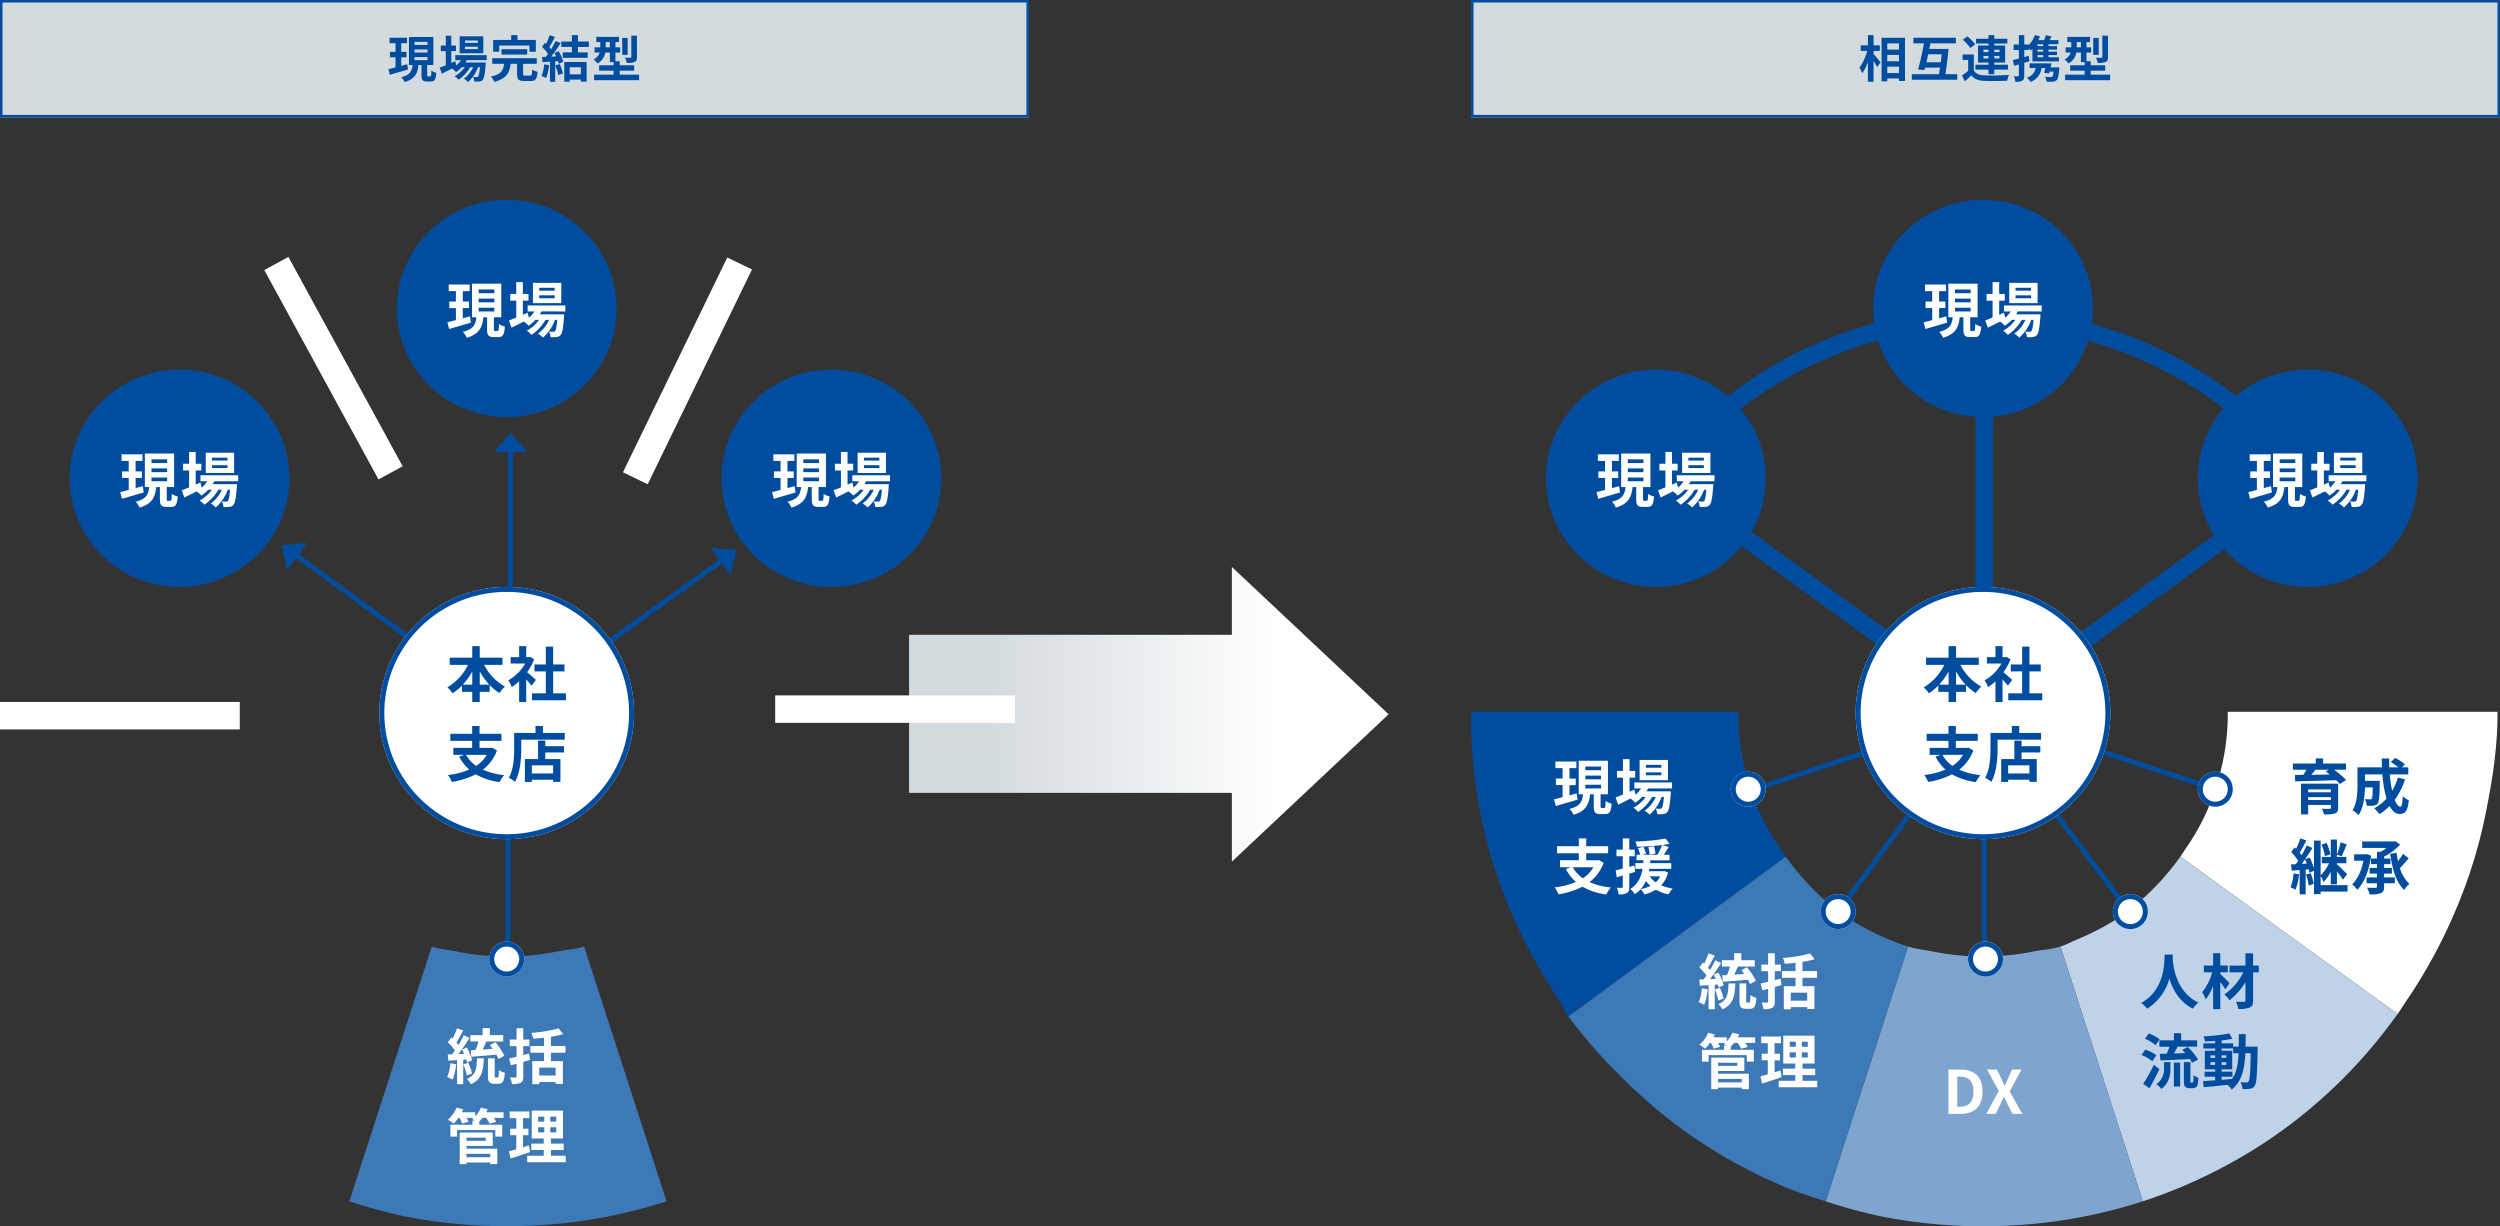 <svg xmlns="http://www.w3.org/2000/svg" xmlns:xlink="http://www.w3.org/1999/xlink" width="1001" height="491" viewBox="0 0 1001 491"><rect x="0" y="0" width="1001" height="491" fill="#333333" stroke="none"/><defs><linearGradient id="a" x1="0.771" y1="0.5" x2="0.168" y2="0.5" gradientUnits="objectBoundingBox"><stop offset="0" stop-color="#fff"/><stop offset="1" stop-color="#d4dbde"/></linearGradient></defs><g transform="translate(-460 -5141.02)"><path d="M129.238,90.454H0V27.173H129.238V0L192,59l-62.762,59Z" transform="translate(824 5368.02)" fill="url(#a)"/><rect width="412" height="47" transform="translate(460 5141.02)" fill="#d4dbde"/><path d="M1,1V46H411V1H1M0,0H412V47H0Z" transform="translate(460 5141.02)" fill="#004da0"/><rect width="412" height="47" transform="translate(1049 5141.02)" fill="#d4dbde"/><path d="M1,1V46H411V1H1M0,0H412V47H0Z" transform="translate(1049 5141.02)" fill="#004da0"/><path d="M-42.96-5.28c-.78.22-1.6.44-2.38.66V-8.04h2.08v-2.18h-2.08V-13.7h2.3v-2.2h-7v2.2h2.4v3.48h-2.22v2.18h2.22v4.02c-1.08.28-2.06.54-2.86.72l.6,2.24c2.06-.6,4.74-1.38,7.26-2.12Zm2.92-2.88h5.22v1.24h-5.22Zm0-3.04h5.22v1.24h-5.22Zm0-3.04h5.22V-13h-5.22ZM-34.58-.4c-.34,0-.38-.08-.38-.66V-4.98h2.46v-11.2h-9.76v11.2h1.46C-41.06-2.64-41.7-1-45.32-.1A7.044,7.044,0,0,1-44,1.86c4.26-1.26,5.18-3.58,5.54-6.84h1.22v3.92c0,2.02.4,2.7,2.24,2.7h1.5c1.48,0,2-.74,2.2-3.48a6.115,6.115,0,0,1-1.98-.88c-.04,2-.12,2.32-.48,2.32Zm19.9-13.44h-5.16v-.96h5.16Zm0,2.52h-5.16v-.96h5.16Zm2.2-5.12h-9.46v6.76h9.46Zm1.36,9.52v-2H-23.7v2h2.26A9.742,9.742,0,0,1-23.28-4.8l-.42-1.7-1.6.7v-4.72h1.88v-2.24H-25.3V-16.7h-2.2v3.94h-2v2.24h2v5.64c-.94.38-1.78.72-2.46.98l.88,2.4c1.22-.6,2.66-1.32,4.1-2.04a8.238,8.238,0,0,1,1.56,1.4A12.446,12.446,0,0,0-21.1-4.1h1.2A12.065,12.065,0,0,1-23.98-.48,7.026,7.026,0,0,1-22.42.92,15.261,15.261,0,0,0-17.74-4.1h1.18A11,11,0,0,1-20.28.5,6.552,6.552,0,0,1-18.6,1.82a14.252,14.252,0,0,0,4-5.92h.78c-.22,2.42-.46,3.44-.74,3.74a.685.685,0,0,1-.6.22c-.26,0-.78,0-1.42-.06a4.743,4.743,0,0,1,.54,1.86,12.571,12.571,0,0,0,2.02-.04A1.865,1.865,0,0,0-12.7.94c.54-.58.86-2.18,1.14-6.08.02-.28.04-.82.04-.82h-8.12c.2-.32.4-.64.56-.96Zm5-5.86H6v2.5H8.54V-15H1.2v-1.92H-1.32V-15H-8.54v4.72h2.42ZM5.1-9.14V-11.3H-5.2v2.16ZM4.28-.72c-.72,0-.84-.08-.84-.72V-5.46H8.92V-7.7H-8.9v2.24h4.74c-.3,2.48-1.02,4.2-5.3,5.12A7.426,7.426,0,0,1-8.08,1.78C-3.06.46-1.96-2.02-1.56-5.46h2.6V-1.4c0,2.16.56,2.84,2.88,2.84H6.48c1.9,0,2.5-.76,2.76-3.66a7.571,7.571,0,0,1-2.14-.9c-.08,2.06-.18,2.4-.84,2.4Zm7.6-4.52A14.541,14.541,0,0,1,10.82-.6a11.756,11.756,0,0,1,1.82.86,18.491,18.491,0,0,0,1.2-5.16Zm4.46.44A20.355,20.355,0,0,1,17.52-.94L19.4-1.6a22.808,22.808,0,0,0-1.3-3.76ZM16-9.78c.24.42.48.9.7,1.36l-2.02.1a64.386,64.386,0,0,0,3.82-5.42l-2.02-.84a31.272,31.272,0,0,1-1.84,3.28c-.2-.26-.44-.56-.7-.84.72-1.12,1.54-2.66,2.26-4.04l-2.1-.74a26.438,26.438,0,0,1-1.46,3.48l-.48-.42-1.12,1.64a18.842,18.842,0,0,1,2.4,2.74c-.3.44-.62.86-.92,1.24l-1.48.06.2,2.08c.88-.06,1.88-.14,2.96-.2V1.76h2.1V-6.46l1.14-.08a10.883,10.883,0,0,1,.28,1.08l1.8-.84a16.311,16.311,0,0,0-1.84-4.22ZM26.58-4.06v2.82H22.12V-4.06ZM19.94,1.72h2.18V.88h4.46V1.7h2.3V-6.18H19.94ZM29.78-12.2v-2.16H25.4v-2.58H22.98v2.58H18.76v2.16h4.22v2.18H19.32v2.16h10v-2.16H25.4V-12.2Zm19.26-4.52H46.78v8.5c0,.26-.1.32-.38.34-.3.02-1.26.02-2.16-.02a8.939,8.939,0,0,1,.7,2.1,8.238,8.238,0,0,0,3.14-.38c.76-.34.96-.9.96-2Zm-3.72.92H43.14v6.76h2.18Zm-8.8,3.74v-2.1H38.2v2.1ZM42.14-1.1V-2.7h5.78V-4.86H42.14v-1.6H40.42v-3.5H42.3v-2.1H40.42v-2.1h1.42v-2.08H32.76v2.08h1.58v2.1H32.08v2.1H34.1a4.419,4.419,0,0,1-2.44,2.72,10.229,10.229,0,0,1,1.56,1.66,6.1,6.1,0,0,0,3.14-4.38H38.2v3.84h1.48v1.26H33.9V-2.7h5.8v1.6H31.88V1.1H49.9V-1.1Z" transform="translate(666 5172.02)" fill="#004da0"/><path d="M-44.82-10.6h2.5v-2.24h-2.5v-4.1H-47.1v4.1h-2.86v2.24h2.58a19.461,19.461,0,0,1-3.1,6.68,11.721,11.721,0,0,1,1.12,2.24,17.154,17.154,0,0,0,2.26-4.5v7.9h2.28V-6.6c.56.9,1.14,1.84,1.44,2.48l1.36-1.94c-.4-.5-2.1-2.56-2.8-3.32Zm5.48,8.86V-4.3h4.7v2.56ZM-34.64-9v2.54h-4.7V-9Zm0-4.62v2.48h-4.7v-2.48Zm-6.98-2.24V1.56h2.28V.42h4.7V1.44h2.4v-17.3Zm17.96,9.8c.24-1.02.48-2.12.7-3.22h5.42c-.12,1.06-.24,2.14-.38,3.22Zm7.62,4.76c.44-2.76.92-6.8,1.26-10.1h-7.74c.16-.76.32-1.52.46-2.26h10.18v-2.22h-17v2.22h4.22a103.486,103.486,0,0,1-2.36,10.5l2.62.18.24-.94h5.94c-.14.94-.28,1.82-.42,2.62H-29.5V.92h18.16V-1.3ZM-.84-7.6v-1H1.18v1Zm0-3.5H1.18v.96H-.84Zm6.42,0v.96H3.5v-.96Zm0,3.5H3.5v-1H5.58ZM1.18-1.28H3.5V-3.14H8.98V-5.08H3.5v-.88H7.86v-6.8H3.5v-.82H8.74V-15.5H3.5v-1.42H1.18v1.42H-3.8v1.92H1.18v.82H-3v6.8H1.18v.88H-4.04v1.94H1.18ZM-4.14-13.26a17.38,17.38,0,0,0-3.14-3.18L-9.1-15.08a15.585,15.585,0,0,1,3,3.32Zm-.54,4.08h-4.5V-7h2.24v4.36A23.968,23.968,0,0,1-9.42-.8L-8.3,1.56C-7.28.7-6.46-.06-5.66-.84-4.46.7-2.86,1.28-.48,1.38c2.44.1,6.68.06,9.16-.06A10.844,10.844,0,0,1,9.42-1c-2.76.22-7.48.28-9.88.18C-2.5-.9-3.9-1.46-4.68-2.8ZM23.1-12.52H20.82v-.78H23.1Zm0,2.2H20.82v-.82H23.1Zm0,2.24H20.82v-.88H23.1Zm-5.8-.56-1.78.5v-2.84h1.82v-.62c.28.32.56.64.72.86.24-.2.48-.44.72-.68v5h10.6V-8.08H25.22v-.88h3.4v-1.36h-3.4v-.82h3.4v-1.38h-3.4v-.78H29.2v-1.64H25.66c.26-.46.54-.96.82-1.46l-2.3-.52a17.97,17.97,0,0,1-.76,1.98H21.18a14.246,14.246,0,0,0,.62-1.52l-2.04-.5A10.046,10.046,0,0,1,17.34-13v-.16H15.52v-3.76H13.36v3.76h-2.1v2.18h2.1v3.44c-.9.24-1.74.44-2.42.6l.52,2.28c.6-.16,1.24-.34,1.9-.54V-.78c0,.26-.1.34-.34.34a15.766,15.766,0,0,1-1.64-.02,9.709,9.709,0,0,1,.58,2.2,5.187,5.187,0,0,0,2.78-.44c.6-.38.78-.98.78-2.08V-5.86c.7-.2,1.4-.42,2.08-.64Zm8.76,4.62c.12-.54.24-1.08.34-1.6H24.88v-.02H17.66v1.9h2.38A4.667,4.667,0,0,1,16.54.08a9.158,9.158,0,0,1,1.5,1.72A6.725,6.725,0,0,0,22.4-3.74h1.56c-.16.68-.34,1.34-.5,1.88l2.02.3c.06-.24.14-.5.2-.78h1.6c-.14,1.2-.32,1.8-.56,2.02a1.011,1.011,0,0,1-.7.18c-.4,0-1.3-.02-2.22-.12a4.4,4.4,0,0,1,.66,1.96,19.8,19.8,0,0,0,2.5-.02,2.23,2.23,0,0,0,1.54-.62c.52-.52.8-1.72,1-4.24a7.037,7.037,0,0,0,.08-.84Zm22.98-12.7H46.78v8.5c0,.26-.1.32-.38.34-.3.02-1.26.02-2.16-.02a8.939,8.939,0,0,1,.7,2.1,8.238,8.238,0,0,0,3.14-.38c.76-.34.96-.9.96-2Zm-3.72.92H43.14v6.76h2.18Zm-8.8,3.74v-2.1H38.2v2.1ZM42.14-1.1V-2.7h5.78V-4.86H42.14v-1.6H40.42v-3.5H42.3v-2.1H40.42v-2.1h1.42v-2.08H32.76v2.08h1.58v2.1H32.08v2.1H34.1a4.419,4.419,0,0,1-2.44,2.72,10.229,10.229,0,0,1,1.56,1.66,6.1,6.1,0,0,0,3.14-4.38H38.2v3.84h1.48v1.26H33.9V-2.7h5.8v1.6H31.88V1.1H49.9V-1.1Z" transform="translate(1255 5172.02)" fill="#004da0"/><g transform="translate(-55.116 -32.98)"><path d="M1,100.5H-1V0H1Z" transform="translate(719.5 5352.5)" fill="#004da0"/><path d="M86.462,64.475-.59.807.59-.807,87.643,62.86Z" transform="translate(632.5 5395.5)" fill="#004da0"/><path d="M.583,62.48-.583,60.855,85.364-.812,86.53.812Z" transform="translate(719.553 5397.5)" fill="#004da0"/><path d="M6.735,0,13.47,7.736H0Z" transform="matrix(0.588, -0.809, 0.809, 0.588, 623.912, 5397.703)" fill="#004da0"/><path d="M6.735,0,13.47,7.736H0Z" transform="translate(712.818 5347.264)" fill="#004da0"/><path d="M6.735,0,13.47,7.736H0Z" transform="matrix(0.588, 0.809, -0.809, 0.588, 805.945, 5388.806)" fill="#004da0"/><path d="M1,196H-1V0H1Z" transform="translate(718.5 5465.5)" fill="#004da0"/><ellipse cx="51" cy="50.5" rx="51" ry="50.5" transform="translate(667 5409)" fill="#fff"/><path d="M51,2A49.094,49.094,0,0,0,16.345,16.212a48.316,48.316,0,0,0-10.5,15.416,48.209,48.209,0,0,0,0,37.742,48.316,48.316,0,0,0,10.5,15.416,49.285,49.285,0,0,0,69.31,0,48.316,48.316,0,0,0,10.5-15.416,48.209,48.209,0,0,0,0-37.742,48.316,48.316,0,0,0-10.5-15.416A49.094,49.094,0,0,0,51,2m0-2c28.167,0,51,22.61,51,50.5S79.167,101,51,101,0,78.39,0,50.5,22.833,0,51,0Z" transform="translate(667 5409)" fill="#004da0"/><path d="M-10.788-4.872v-5.28a26.748,26.748,0,0,0,3.816,5.28Zm-6.768,0A27.967,27.967,0,0,0-13.788-10.1v5.232Zm15.864-7.92v-2.88h-9.1V-20.3h-3v4.632h-9.024v2.88h7.32a21.32,21.32,0,0,1-8.256,9A14.11,14.11,0,0,1-21.66-1.416a21.408,21.408,0,0,0,3.744-3.072v2.52h4.128V2.088h3V-1.968H-6.8V-4.7A19.635,19.635,0,0,0-2.892-1.488,12.134,12.134,0,0,1-.684-4.08,20.966,20.966,0,0,1-9.06-12.792ZM11.676-6.768c-.5-.48-2.352-2.136-3.5-3.072A23.3,23.3,0,0,0,11-14.976L9.4-16.008l-.5.12H7.812V-20.3H4.98v4.416H1.572v2.568H7.38A18.052,18.052,0,0,1,.66-6.6,11.439,11.439,0,0,1,2-3.888a19.86,19.86,0,0,0,2.976-2.3v8.28H7.812V-6.96c.816.888,1.632,1.848,2.136,2.52Zm6.912,5.376v-8.784h4.536v-2.76H18.588v-7.176H15.66v7.176H11.1v2.76h4.56v8.784H10.116V1.392H23.7V-1.392ZM-8,23.24a12.824,12.824,0,0,1-4.224,4.416A12.863,12.863,0,0,1-16.26,23.24Zm2.112-2.9-.5.1h-4.488V17.648H-2.1V14.816h-8.784V11.7h-2.952v3.12h-8.736v2.832h8.736v2.784h-7.536V23.24h4.44l-2.112.72a18.548,18.548,0,0,0,4.032,5.184,31.631,31.631,0,0,1-8.52,2.184,10.873,10.873,0,0,1,1.56,2.76A32.011,32.011,0,0,0-12.4,31.04a25.584,25.584,0,0,0,9.552,3.1A14.661,14.661,0,0,1-1.02,31.352a27.819,27.819,0,0,1-8.52-2.16A16.968,16.968,0,0,0-3.9,21.464ZM18.588,30.7h-8.52V27.44h8.52ZM15.444,17.528h-2.9V24.92H7.284v9.168h2.784V33.2h8.52v.864h2.928V24.92H15.444V22.3h7.488v-2.52H15.444Zm-.936-3.072V11.7H11.532v2.76H2.988V20.5c0,3.456-.168,8.5-2.136,11.928A13.256,13.256,0,0,1,3.324,34.04c2.16-3.744,2.52-9.672,2.52-13.536V17.168h17.4V14.456Z" transform="translate(718 5453)" fill="#004da0"/><ellipse cx="44" cy="43.5" rx="44" ry="43.5" transform="translate(543 5322)" fill="#004da0"/><path d="M-14.724-6.336c-.936.264-1.92.528-2.856.792v-4.1h2.5v-2.616h-2.5V-16.44h2.76v-2.64h-8.4v2.64h2.88v4.176H-23v2.616h2.664v4.824c-1.3.336-2.472.648-3.432.864l.72,2.688c2.472-.72,5.688-1.656,8.712-2.544Zm3.5-3.456h6.264V-8.3H-11.22Zm0-3.648h6.264v1.488H-11.22Zm0-3.648h6.264V-15.6H-11.22ZM-4.668-.48c-.408,0-.456-.1-.456-.792v-4.7h2.952v-13.44H-13.884v13.44h1.752c-.312,2.808-1.08,4.776-5.424,5.856a8.453,8.453,0,0,1,1.584,2.352C-10.86.72-9.756-2.064-9.324-5.976H-7.86v4.7c0,2.424.48,3.24,2.688,3.24h1.8c1.776,0,2.4-.888,2.64-4.176A7.338,7.338,0,0,1-3.108-3.264C-3.156-.864-3.252-.48-3.684-.48Zm23.88-16.128H13.02V-17.76h6.192Zm0,3.024H13.02v-1.152h6.192Zm2.64-6.144H10.5v8.112H21.852ZM23.484-8.3v-2.4H8.388v2.4H11.1A11.691,11.691,0,0,1,8.892-5.76l-.5-2.04-1.92.84v-5.664H8.724v-2.688H6.468V-20.04H3.828v4.728h-2.4v2.688h2.4v6.768C2.7-5.4,1.692-4.992.876-4.68L1.932-1.8C3.4-2.52,5.124-3.384,6.852-4.248a9.885,9.885,0,0,1,1.872,1.68A14.936,14.936,0,0,0,11.508-4.92h1.44a14.478,14.478,0,0,1-4.9,4.344A8.432,8.432,0,0,1,9.924,1.1,18.313,18.313,0,0,0,15.54-4.92h1.416A13.2,13.2,0,0,1,12.492.6a7.863,7.863,0,0,1,2.016,1.584,17.1,17.1,0,0,0,4.8-7.1h.936c-.264,2.9-.552,4.128-.888,4.488a.822.822,0,0,1-.72.264c-.312,0-.936,0-1.7-.072a5.692,5.692,0,0,1,.648,2.232A15.085,15.085,0,0,0,20,1.944a2.238,2.238,0,0,0,1.584-.816c.648-.7,1.032-2.616,1.368-7.3C22.98-6.5,23-7.152,23-7.152H13.26c.24-.384.48-.768.672-1.152Z" transform="translate(587 5375)" fill="#fff"/><ellipse cx="44" cy="43.5" rx="44" ry="43.5" transform="translate(804 5322)" fill="#004da0"/><path d="M-14.724-6.336c-.936.264-1.92.528-2.856.792v-4.1h2.5v-2.616h-2.5V-16.44h2.76v-2.64h-8.4v2.64h2.88v4.176H-23v2.616h2.664v4.824c-1.3.336-2.472.648-3.432.864l.72,2.688c2.472-.72,5.688-1.656,8.712-2.544Zm3.5-3.456h6.264V-8.3H-11.22Zm0-3.648h6.264v1.488H-11.22Zm0-3.648h6.264V-15.6H-11.22ZM-4.668-.48c-.408,0-.456-.1-.456-.792v-4.7h2.952v-13.44H-13.884v13.44h1.752c-.312,2.808-1.08,4.776-5.424,5.856a8.453,8.453,0,0,1,1.584,2.352C-10.86.72-9.756-2.064-9.324-5.976H-7.86v4.7c0,2.424.48,3.24,2.688,3.24h1.8c1.776,0,2.4-.888,2.64-4.176A7.338,7.338,0,0,1-3.108-3.264C-3.156-.864-3.252-.48-3.684-.48Zm23.88-16.128H13.02V-17.76h6.192Zm0,3.024H13.02v-1.152h6.192Zm2.64-6.144H10.5v8.112H21.852ZM23.484-8.3v-2.4H8.388v2.4H11.1A11.691,11.691,0,0,1,8.892-5.76l-.5-2.04-1.92.84v-5.664H8.724v-2.688H6.468V-20.04H3.828v4.728h-2.4v2.688h2.4v6.768C2.7-5.4,1.692-4.992.876-4.68L1.932-1.8C3.4-2.52,5.124-3.384,6.852-4.248a9.885,9.885,0,0,1,1.872,1.68A14.936,14.936,0,0,0,11.508-4.92h1.44a14.478,14.478,0,0,1-4.9,4.344A8.432,8.432,0,0,1,9.924,1.1,18.313,18.313,0,0,0,15.54-4.92h1.416A13.2,13.2,0,0,1,12.492.6a7.863,7.863,0,0,1,2.016,1.584,17.1,17.1,0,0,0,4.8-7.1h.936c-.264,2.9-.552,4.128-.888,4.488a.822.822,0,0,1-.72.264c-.312,0-.936,0-1.7-.072a5.692,5.692,0,0,1,.648,2.232A15.085,15.085,0,0,0,20,1.944a2.238,2.238,0,0,0,1.584-.816c.648-.7,1.032-2.616,1.368-7.3C22.98-6.5,23-7.152,23-7.152H13.26c.24-.384.48-.768.672-1.152Z" transform="translate(848 5375)" fill="#fff"/><ellipse cx="44" cy="43.5" rx="44" ry="43.5" transform="translate(674 5254)" fill="#004da0"/><path d="M-14.724-6.336c-.936.264-1.92.528-2.856.792v-4.1h2.5v-2.616h-2.5V-16.44h2.76v-2.64h-8.4v2.64h2.88v4.176H-23v2.616h2.664v4.824c-1.3.336-2.472.648-3.432.864l.72,2.688c2.472-.72,5.688-1.656,8.712-2.544Zm3.5-3.456h6.264V-8.3H-11.22Zm0-3.648h6.264v1.488H-11.22Zm0-3.648h6.264V-15.6H-11.22ZM-4.668-.48c-.408,0-.456-.1-.456-.792v-4.7h2.952v-13.44H-13.884v13.44h1.752c-.312,2.808-1.08,4.776-5.424,5.856a8.453,8.453,0,0,1,1.584,2.352C-10.86.72-9.756-2.064-9.324-5.976H-7.86v4.7c0,2.424.48,3.24,2.688,3.24h1.8c1.776,0,2.4-.888,2.64-4.176A7.338,7.338,0,0,1-3.108-3.264C-3.156-.864-3.252-.48-3.684-.48Zm23.88-16.128H13.02V-17.76h6.192Zm0,3.024H13.02v-1.152h6.192Zm2.64-6.144H10.5v8.112H21.852ZM23.484-8.3v-2.4H8.388v2.4H11.1A11.691,11.691,0,0,1,8.892-5.76l-.5-2.04-1.92.84v-5.664H8.724v-2.688H6.468V-20.04H3.828v4.728h-2.4v2.688h2.4v6.768C2.7-5.4,1.692-4.992.876-4.68L1.932-1.8C3.4-2.52,5.124-3.384,6.852-4.248a9.885,9.885,0,0,1,1.872,1.68A14.936,14.936,0,0,0,11.508-4.92h1.44a14.478,14.478,0,0,1-4.9,4.344A8.432,8.432,0,0,1,9.924,1.1,18.313,18.313,0,0,0,15.54-4.92h1.416A13.2,13.2,0,0,1,12.492.6a7.863,7.863,0,0,1,2.016,1.584,17.1,17.1,0,0,0,4.8-7.1h.936c-.264,2.9-.552,4.128-.888,4.488a.822.822,0,0,1-.72.264c-.312,0-.936,0-1.7-.072a5.692,5.692,0,0,1,.648,2.232A15.085,15.085,0,0,0,20,1.944a2.238,2.238,0,0,0,1.584-.816c.648-.7,1.032-2.616,1.368-7.3C22.98-6.5,23-7.152,23-7.152H13.26c.24-.384.48-.768.672-1.152Z" transform="translate(718 5307)" fill="#fff"/><path d="M4556.832,3033a101,101,0,0,1-40,0c-3.388-.692-6.7-.948-10-2l-33,102a212.925,212.925,0,0,0,22,6,212.125,212.125,0,0,0,82,0,210.99,210.99,0,0,0,23-6l-33-102C4564.213,3032.2,4560.557,3032.239,4556.832,3033Z" transform="translate(-3818.832 2522)" fill="#3d78b7"/><path d="M-14.172-8.88C-11.46-9.1-7.716-9.408-4.14-9.7a16.344,16.344,0,0,1,.864,1.7L-.924-9.264a27.755,27.755,0,0,0-3.6-5.472L-6.708-13.56q.54.72,1.08,1.512c-1.344.1-2.688.192-3.984.288.48-1.008,1.008-2.16,1.488-3.24H-1.4v-2.544H-6.756v-2.784h-2.9v2.784h-4.9V-15h3.24a32.178,32.178,0,0,1-1.2,3.432c-.672.048-1.32.072-1.9.1Zm-8.4,2.592A17.45,17.45,0,0,1-23.844-.72,14.107,14.107,0,0,1-21.66.312,22.189,22.189,0,0,0-20.22-5.88ZM-16.188-7.8a11.506,11.506,0,0,1,.312,1.224l2.016-.912a20.346,20.346,0,0,0-2.112-5.088l-1.9.792c.288.528.576,1.128.84,1.728l-2.3.1c1.512-1.944,3.168-4.368,4.488-6.456l-2.328-1.08a43.524,43.524,0,0,1-2.136,3.888c-.24-.312-.528-.624-.816-.96.864-1.32,1.824-3.192,2.688-4.824l-2.472-.912a30.424,30.424,0,0,1-1.752,4.176c-.192-.168-.384-.336-.552-.48l-1.368,1.944A23.551,23.551,0,0,1-20.748-11.4c-.384.552-.768,1.08-1.128,1.536l-1.728.072.24,2.472,3.48-.216V2.112h2.472V-7.7Zm2.328,5.64a26.461,26.461,0,0,0-1.488-4.32l-2.016.624a28.4,28.4,0,0,1,1.392,4.464Zm1.968-6.072c-.144,4.176-.456,6.744-4.08,8.256a7.59,7.59,0,0,1,1.608,2.112C-10.02.24-9.372-3.144-9.18-8.232ZM-4.428-.576c-.336,0-.384-.072-.384-.768V-8.256H-7.5V-1.32c0,2.424.48,3.24,2.568,3.24h1.584c1.728,0,2.376-.912,2.592-4.392a7.158,7.158,0,0,1-2.376-1.08c-.048,2.592-.12,2.976-.5,2.976Zm13.392-9.6c-.744.216-1.536.432-2.328.6v-3.552H9.06v-2.64H6.636V-20.3H3.948v4.536H1.236v2.64H3.948V-8.88c-1.128.264-2.136.5-3,.7l.72,2.712,2.28-.6v5.04c0,.36-.144.456-.456.48-.312,0-1.248,0-2.16-.048a11.231,11.231,0,0,1,.792,2.664A7.084,7.084,0,0,0,5.6,1.536C6.372,1.08,6.636.384,6.636-1.032V-6.816c.888-.264,1.8-.5,2.664-.768ZM19.6-1.344H13.02V-4.536H19.6Zm3.936-9.144v-2.688H17.7v-3.7a41.481,41.481,0,0,0,4.9-1.056l-1.824-2.3a59.173,59.173,0,0,1-10.9,1.8,10.694,10.694,0,0,1,.744,2.352c1.368-.1,2.856-.24,4.32-.432v3.336H9.492v2.688H14.94v3.36h-4.7v9.24H13.02V1.248H19.6v.768h2.9V-7.128H17.7v-3.36Zm-30.12,40.5v1.344h-9.5V30.008Zm-1.824-6.48v1.248h-7.68V23.528Zm-7.68,3.288H-5.58V21.464H-18.828V34.112h2.736v-.648h9.5v.648h2.832V27.92H-16.092ZM-1.236,13.352H-8.2q.324-.612.576-1.224l-2.712-.648a11.065,11.065,0,0,1-2.28,3.48V13.352H-17.94c.192-.384.384-.768.552-1.152l-2.664-.72a12.884,12.884,0,0,1-3.528,4.872,15.015,15.015,0,0,1,2.328,1.536,17.727,17.727,0,0,0,1.92-2.3h.408a13.632,13.632,0,0,1,1.08,2.3l2.568-.72a12.1,12.1,0,0,0-.792-1.584h2.808c-.192.168-.408.336-.6.48.312.144.768.36,1.2.6h-1.056v1.68h-8.832V23.1h2.688V20.48H-4.572V23.1h2.784V18.344H-10.98v-1.3a13.2,13.2,0,0,0,1.32-1.464h1.392a14.149,14.149,0,0,1,1.44,2.352l2.64-.744A12.074,12.074,0,0,0-5.2,15.584h3.96ZM8.892,26.6c-.768.264-1.56.5-2.352.744v-4.8H8.7V19.928H6.54V15.7H9.108V13.04H1.188V15.7h2.64v4.224H1.4v2.616H3.828v5.64c-1.1.312-2.088.576-2.928.792l.648,2.9c2.3-.744,5.184-1.656,7.824-2.592Zm3.7-7.248H15.06v2.064H12.588Zm0-4.248H15.06V17.1H12.588ZM19.836,17.1H17.46V15.1h2.376Zm0,4.32H17.46V19.352h2.376Zm-2.112,9.336v-2.28h5.088V25.9H17.724V23.84h4.824V12.68H10.02V23.84h4.8V25.9H9.852v2.568H14.82v2.28H8.2v2.592H23.628V30.752Z" transform="translate(718 5606)" fill="#fff"/><path d="M96,5.5H0v-11H96Z" transform="translate(515.116 5460.561)" fill="#fff"/><path d="M96,5.5H0v-11H96Z" transform="translate(825.5 5457.94)" fill="#fff"/><path d="M40.907,86.463-4.828,2.634,4.828-2.634,50.564,81.195Z" transform="translate(625.765 5279.5)" fill="#fff"/><path d="M4.947,88.4-4.947,83.6l41.765-86L46.713,2.4Z" transform="translate(769.5 5279.5)" fill="#fff"/><circle cx="7" cy="7" r="7" transform="translate(711 5551)" fill="#fff"/><path d="M7,2a5,5,0,1,0,5,5A5.006,5.006,0,0,0,7,2M7,0A7,7,0,1,1,0,7,7,7,0,0,1,7,0Z" transform="translate(711 5551)" fill="#004da0"/></g><g transform="translate(-93 -32.98)"><g transform="translate(0 70)"><path d="M3.5,196h-7V0h7Z" transform="translate(1347.5 5193.5)" fill="#004da0"/><path d="M4505.681,2847.967a159.471,159.471,0,0,0-123.848,59.443l125.234,90.663,123.208-89.747q-2.213-2.8-4.551-5.5-2.493-2.88-5.124-5.638a159.074,159.074,0,0,0-39.254-30.069q-5.057-2.75-10.334-5.135a157.917,157.917,0,0,0-29.472-9.956q-3.839-.886-7.75-1.585-5.862-1.048-11.87-1.66a161.334,161.334,0,0,0-16.24-.82m0-7a167.622,167.622,0,0,1,16.947.856q6.269.636,12.394,1.733,4.082.728,8.093,1.656a164.513,164.513,0,0,1,30.781,10.4q5.506,2.489,10.793,5.363a166.352,166.352,0,0,1,40.977,31.388q2.745,2.878,5.35,5.887t5.067,6.139q2.088,2.659,4.063,5.409l-133.065,96.928L4371.9,2908.859A165.516,165.516,0,0,1,4505.681,2840.967Z" transform="translate(-3159.032 2386.783)" fill="#004da0"/></g><g transform="translate(0 70)"><path d="M193.687,64.95l-194-64L.313-.95l194,64Z" transform="translate(1347.5 5389.5)" fill="#004da0"/><path d="M1,196H-1V0H1Z" transform="translate(1347.5 5395.5)" fill="#004da0"/><path d="M1,196H-1V0H1Z" transform="matrix(0.799, -0.602, 0.602, 0.799, 1350.224, 5395.5)" fill="#004da0"/><path d="M.805,163.593l-1.611-1.186,120-163L120.805.593Z" transform="translate(1227.5 5389.5)" fill="#004da0"/><path d="M.315,64.949l-.63-1.9,193-64,.63,1.9Z" transform="translate(1154.5 5389.5)" fill="#004da0"/></g><ellipse cx="51" cy="50.5" rx="51" ry="50.5" transform="translate(1296 5409)" fill="#fff"/><path d="M51,2A49.094,49.094,0,0,0,16.345,16.212a48.316,48.316,0,0,0-10.5,15.416,48.209,48.209,0,0,0,0,37.742,48.316,48.316,0,0,0,10.5,15.416,49.285,49.285,0,0,0,69.31,0,48.316,48.316,0,0,0,10.5-15.416,48.209,48.209,0,0,0,0-37.742,48.316,48.316,0,0,0-10.5-15.416A49.094,49.094,0,0,0,51,2m0-2c28.167,0,51,22.61,51,50.5S79.167,101,51,101,0,78.39,0,50.5,22.833,0,51,0Z" transform="translate(1296 5409)" fill="#004da0"/><path d="M-10.788-4.872v-5.28a26.748,26.748,0,0,0,3.816,5.28Zm-6.768,0A27.967,27.967,0,0,0-13.788-10.1v5.232Zm15.864-7.92v-2.88h-9.1V-20.3h-3v4.632h-9.024v2.88h7.32a21.32,21.32,0,0,1-8.256,9A14.11,14.11,0,0,1-21.66-1.416a21.408,21.408,0,0,0,3.744-3.072v2.52h4.128V2.088h3V-1.968H-6.8V-4.7A19.635,19.635,0,0,0-2.892-1.488,12.134,12.134,0,0,1-.684-4.08,20.966,20.966,0,0,1-9.06-12.792ZM11.676-6.768c-.5-.48-2.352-2.136-3.5-3.072A23.3,23.3,0,0,0,11-14.976L9.4-16.008l-.5.12H7.812V-20.3H4.98v4.416H1.572v2.568H7.38A18.052,18.052,0,0,1,.66-6.6,11.439,11.439,0,0,1,2-3.888a19.86,19.86,0,0,0,2.976-2.3v8.28H7.812V-6.96c.816.888,1.632,1.848,2.136,2.52Zm6.912,5.376v-8.784h4.536v-2.76H18.588v-7.176H15.66v7.176H11.1v2.76h4.56v8.784H10.116V1.392H23.7V-1.392ZM-8,23.24a12.824,12.824,0,0,1-4.224,4.416A12.863,12.863,0,0,1-16.26,23.24Zm2.112-2.9-.5.1h-4.488V17.648H-2.1V14.816h-8.784V11.7h-2.952v3.12h-8.736v2.832h8.736v2.784h-7.536V23.24h4.44l-2.112.72a18.548,18.548,0,0,0,4.032,5.184,31.631,31.631,0,0,1-8.52,2.184,10.873,10.873,0,0,1,1.56,2.76A32.011,32.011,0,0,0-12.4,31.04a25.584,25.584,0,0,0,9.552,3.1A14.661,14.661,0,0,1-1.02,31.352a27.819,27.819,0,0,1-8.52-2.16A16.968,16.968,0,0,0-3.9,21.464ZM18.588,30.7h-8.52V27.44h8.52ZM15.444,17.528h-2.9V24.92H7.284v9.168h2.784V33.2h8.52v.864h2.928V24.92H15.444V22.3h7.488v-2.52H15.444Zm-.936-3.072V11.7H11.532v2.76H2.988V20.5c0,3.456-.168,8.5-2.136,11.928A13.256,13.256,0,0,1,3.324,34.04c2.16-3.744,2.52-9.672,2.52-13.536V17.168h17.4V14.456Z" transform="translate(1347 5453)" fill="#004da0"/><ellipse cx="44" cy="43.5" rx="44" ry="43.5" transform="translate(1172 5322)" fill="#004da0"/><path d="M-14.724-6.336c-.936.264-1.92.528-2.856.792v-4.1h2.5v-2.616h-2.5V-16.44h2.76v-2.64h-8.4v2.64h2.88v4.176H-23v2.616h2.664v4.824c-1.3.336-2.472.648-3.432.864l.72,2.688c2.472-.72,5.688-1.656,8.712-2.544Zm3.5-3.456h6.264V-8.3H-11.22Zm0-3.648h6.264v1.488H-11.22Zm0-3.648h6.264V-15.6H-11.22ZM-4.668-.48c-.408,0-.456-.1-.456-.792v-4.7h2.952v-13.44H-13.884v13.44h1.752c-.312,2.808-1.08,4.776-5.424,5.856a8.453,8.453,0,0,1,1.584,2.352C-10.86.72-9.756-2.064-9.324-5.976H-7.86v4.7c0,2.424.48,3.24,2.688,3.24h1.8c1.776,0,2.4-.888,2.64-4.176A7.338,7.338,0,0,1-3.108-3.264C-3.156-.864-3.252-.48-3.684-.48Zm23.88-16.128H13.02V-17.76h6.192Zm0,3.024H13.02v-1.152h6.192Zm2.64-6.144H10.5v8.112H21.852ZM23.484-8.3v-2.4H8.388v2.4H11.1A11.691,11.691,0,0,1,8.892-5.76l-.5-2.04-1.92.84v-5.664H8.724v-2.688H6.468V-20.04H3.828v4.728h-2.4v2.688h2.4v6.768C2.7-5.4,1.692-4.992.876-4.68L1.932-1.8C3.4-2.52,5.124-3.384,6.852-4.248a9.885,9.885,0,0,1,1.872,1.68A14.936,14.936,0,0,0,11.508-4.92h1.44a14.478,14.478,0,0,1-4.9,4.344A8.432,8.432,0,0,1,9.924,1.1,18.313,18.313,0,0,0,15.54-4.92h1.416A13.2,13.2,0,0,1,12.492.6a7.863,7.863,0,0,1,2.016,1.584,17.1,17.1,0,0,0,4.8-7.1h.936c-.264,2.9-.552,4.128-.888,4.488a.822.822,0,0,1-.72.264c-.312,0-.936,0-1.7-.072a5.692,5.692,0,0,1,.648,2.232A15.085,15.085,0,0,0,20,1.944a2.238,2.238,0,0,0,1.584-.816c.648-.7,1.032-2.616,1.368-7.3C22.98-6.5,23-7.152,23-7.152H13.26c.24-.384.48-.768.672-1.152Z" transform="translate(1216 5375)" fill="#fff"/><ellipse cx="44" cy="43.5" rx="44" ry="43.5" transform="translate(1433 5322)" fill="#004da0"/><path d="M-14.724-6.336c-.936.264-1.92.528-2.856.792v-4.1h2.5v-2.616h-2.5V-16.44h2.76v-2.64h-8.4v2.64h2.88v4.176H-23v2.616h2.664v4.824c-1.3.336-2.472.648-3.432.864l.72,2.688c2.472-.72,5.688-1.656,8.712-2.544Zm3.5-3.456h6.264V-8.3H-11.22Zm0-3.648h6.264v1.488H-11.22Zm0-3.648h6.264V-15.6H-11.22ZM-4.668-.48c-.408,0-.456-.1-.456-.792v-4.7h2.952v-13.44H-13.884v13.44h1.752c-.312,2.808-1.08,4.776-5.424,5.856a8.453,8.453,0,0,1,1.584,2.352C-10.86.72-9.756-2.064-9.324-5.976H-7.86v4.7c0,2.424.48,3.24,2.688,3.24h1.8c1.776,0,2.4-.888,2.64-4.176A7.338,7.338,0,0,1-3.108-3.264C-3.156-.864-3.252-.48-3.684-.48Zm23.88-16.128H13.02V-17.76h6.192Zm0,3.024H13.02v-1.152h6.192Zm2.64-6.144H10.5v8.112H21.852ZM23.484-8.3v-2.4H8.388v2.4H11.1A11.691,11.691,0,0,1,8.892-5.76l-.5-2.04-1.92.84v-5.664H8.724v-2.688H6.468V-20.04H3.828v4.728h-2.4v2.688h2.4v6.768C2.7-5.4,1.692-4.992.876-4.68L1.932-1.8C3.4-2.52,5.124-3.384,6.852-4.248a9.885,9.885,0,0,1,1.872,1.68A14.936,14.936,0,0,0,11.508-4.92h1.44a14.478,14.478,0,0,1-4.9,4.344A8.432,8.432,0,0,1,9.924,1.1,18.313,18.313,0,0,0,15.54-4.92h1.416A13.2,13.2,0,0,1,12.492.6a7.863,7.863,0,0,1,2.016,1.584,17.1,17.1,0,0,0,4.8-7.1h.936c-.264,2.9-.552,4.128-.888,4.488a.822.822,0,0,1-.72.264c-.312,0-.936,0-1.7-.072a5.692,5.692,0,0,1,.648,2.232A15.085,15.085,0,0,0,20,1.944a2.238,2.238,0,0,0,1.584-.816c.648-.7,1.032-2.616,1.368-7.3C22.98-6.5,23-7.152,23-7.152H13.26c.24-.384.48-.768.672-1.152Z" transform="translate(1477 5375)" fill="#fff"/><ellipse cx="44" cy="43.5" rx="44" ry="43.5" transform="translate(1303 5254)" fill="#004da0"/><path d="M-14.724-6.336c-.936.264-1.92.528-2.856.792v-4.1h2.5v-2.616h-2.5V-16.44h2.76v-2.64h-8.4v2.64h2.88v4.176H-23v2.616h2.664v4.824c-1.3.336-2.472.648-3.432.864l.72,2.688c2.472-.72,5.688-1.656,8.712-2.544Zm3.5-3.456h6.264V-8.3H-11.22Zm0-3.648h6.264v1.488H-11.22Zm0-3.648h6.264V-15.6H-11.22ZM-4.668-.48c-.408,0-.456-.1-.456-.792v-4.7h2.952v-13.44H-13.884v13.44h1.752c-.312,2.808-1.08,4.776-5.424,5.856a8.453,8.453,0,0,1,1.584,2.352C-10.86.72-9.756-2.064-9.324-5.976H-7.86v4.7c0,2.424.48,3.24,2.688,3.24h1.8c1.776,0,2.4-.888,2.64-4.176A7.338,7.338,0,0,1-3.108-3.264C-3.156-.864-3.252-.48-3.684-.48Zm23.88-16.128H13.02V-17.76h6.192Zm0,3.024H13.02v-1.152h6.192Zm2.64-6.144H10.5v8.112H21.852ZM23.484-8.3v-2.4H8.388v2.4H11.1A11.691,11.691,0,0,1,8.892-5.76l-.5-2.04-1.92.84v-5.664H8.724v-2.688H6.468V-20.04H3.828v4.728h-2.4v2.688h2.4v6.768C2.7-5.4,1.692-4.992.876-4.68L1.932-1.8C3.4-2.52,5.124-3.384,6.852-4.248a9.885,9.885,0,0,1,1.872,1.68A14.936,14.936,0,0,0,11.508-4.92h1.44a14.478,14.478,0,0,1-4.9,4.344A8.432,8.432,0,0,1,9.924,1.1,18.313,18.313,0,0,0,15.54-4.92h1.416A13.2,13.2,0,0,1,12.492.6a7.863,7.863,0,0,1,2.016,1.584,17.1,17.1,0,0,0,4.8-7.1h.936c-.264,2.9-.552,4.128-.888,4.488a.822.822,0,0,1-.72.264c-.312,0-.936,0-1.7-.072a5.692,5.692,0,0,1,.648,2.232A15.085,15.085,0,0,0,20,1.944a2.238,2.238,0,0,0,1.584-.816c.648-.7,1.032-2.616,1.368-7.3C22.98-6.5,23-7.152,23-7.152H13.26c.24-.384.48-.768.672-1.152Z" transform="translate(1347 5307)" fill="#fff"/><path d="M4634.139,2938.453a91.512,91.512,0,0,1-2,19,104.383,104.383,0,0,1-6,19,92.154,92.154,0,0,1-9,16c-.59.875-1.38,2.144-2,3l87,63c1.366-1.879,2.7-4.079,4-6a206.623,206.623,0,0,0,19-35,198.946,198.946,0,0,0,12-38c2.77-13.538,5-27.057,5-41v-1h-108Z" transform="translate(-3189.139 2521.547)" fill="#fff"/><path d="M4605.375,3007.174a94.959,94.959,0,0,1-14,12,100.983,100.983,0,0,1-17,9c-2.41,1.02-4.51,2.177-7,3l33,102c5.409-1.772,10.77-3.787,16-6a206.6,206.6,0,0,0,35-19,202.961,202.961,0,0,0,30-25,208.871,208.871,0,0,0,21-25l-87-63A98.493,98.493,0,0,1,4605.375,3007.174Z" transform="translate(-3189.375 2521.826)" fill="#bfd2e7"/><path d="M4556.832,3033a101,101,0,0,1-40,0c-3.388-.692-6.7-.948-10-2l-33,102a212.925,212.925,0,0,0,22,6,212.125,212.125,0,0,0,82,0,210.99,210.99,0,0,0,23-6l-33-102C4564.213,3032.2,4560.557,3032.239,4556.832,3033Z" transform="translate(-3189.832 2522)" fill="#7ea5cf"/><path d="M4456.525,2992.453a92.133,92.133,0,0,1-9-16,104.355,104.355,0,0,1-6-19,91.486,91.486,0,0,1-2-19v-1h-107v1a202.749,202.749,0,0,0,4,41,199.046,199.046,0,0,0,12,38,206.657,206.657,0,0,0,19,35c1.418,2.1,2.5,4.952,4,7l87-64C4457.772,2994.428,4457.235,2993.505,4456.525,2992.453Z" transform="translate(-3190.525 2521.547)" fill="#004da0"/><path d="M4499.334,3028.172a100.983,100.983,0,0,1-17-9,94.909,94.909,0,0,1-14-12,106.862,106.862,0,0,1-10-12l-87,64a207.764,207.764,0,0,0,21,24,203.122,203.122,0,0,0,30,25,206.517,206.517,0,0,0,35,19c5.551,2.348,11.253,4.15,17,6l33-102C4504.5,3030.27,4502.063,3029.326,4499.334,3028.172Z" transform="translate(-3190.334 2521.828)" fill="#3d78b7"/><path d="M-14.724-6.336c-.936.264-1.92.528-2.856.792v-4.1h2.5v-2.616h-2.5V-16.44h2.76v-2.64h-8.4v2.64h2.88v4.176H-23v2.616h2.664v4.824c-1.3.336-2.472.648-3.432.864l.72,2.688c2.472-.72,5.688-1.656,8.712-2.544Zm3.5-3.456h6.264V-8.3H-11.22Zm0-3.648h6.264v1.488H-11.22Zm0-3.648h6.264V-15.6H-11.22ZM-4.668-.48c-.408,0-.456-.1-.456-.792v-4.7h2.952v-13.44H-13.884v13.44h1.752c-.312,2.808-1.08,4.776-5.424,5.856a8.453,8.453,0,0,1,1.584,2.352C-10.86.72-9.756-2.064-9.324-5.976H-7.86v4.7c0,2.424.48,3.24,2.688,3.24h1.8c1.776,0,2.4-.888,2.64-4.176A7.338,7.338,0,0,1-3.108-3.264C-3.156-.864-3.252-.48-3.684-.48Zm23.88-16.128H13.02V-17.76h6.192Zm0,3.024H13.02v-1.152h6.192Zm2.64-6.144H10.5v8.112H21.852ZM23.484-8.3v-2.4H8.388v2.4H11.1A11.691,11.691,0,0,1,8.892-5.76l-.5-2.04-1.92.84v-5.664H8.724v-2.688H6.468V-20.04H3.828v4.728h-2.4v2.688h2.4v6.768C2.7-5.4,1.692-4.992.876-4.68L1.932-1.8C3.4-2.52,5.124-3.384,6.852-4.248a9.885,9.885,0,0,1,1.872,1.68A14.936,14.936,0,0,0,11.508-4.92h1.44a14.478,14.478,0,0,1-4.9,4.344A8.432,8.432,0,0,1,9.924,1.1,18.313,18.313,0,0,0,15.54-4.92h1.416A13.2,13.2,0,0,1,12.492.6a7.863,7.863,0,0,1,2.016,1.584,17.1,17.1,0,0,0,4.8-7.1h.936c-.264,2.9-.552,4.128-.888,4.488a.822.822,0,0,1-.72.264c-.312,0-.936,0-1.7-.072a5.692,5.692,0,0,1,.648,2.232A15.085,15.085,0,0,0,20,1.944a2.238,2.238,0,0,0,1.584-.816c.648-.7,1.032-2.616,1.368-7.3C22.98-6.5,23-7.152,23-7.152H13.26c.24-.384.48-.768.672-1.152ZM-8,23.24a12.824,12.824,0,0,1-4.224,4.416A12.863,12.863,0,0,1-16.26,23.24Zm2.112-2.9-.5.1h-4.488V17.648H-2.1V14.816h-8.784V11.7h-2.952v3.12h-8.736v2.832h8.736v2.784h-7.536V23.24h4.44l-2.112.72a18.548,18.548,0,0,0,4.032,5.184,31.631,31.631,0,0,1-8.52,2.184,10.873,10.873,0,0,1,1.56,2.76A32.011,32.011,0,0,0-12.4,31.04a25.584,25.584,0,0,0,9.552,3.1A14.661,14.661,0,0,1-1.02,31.352a27.819,27.819,0,0,1-8.52-2.16A16.968,16.968,0,0,0-3.9,21.464Zm14.28,2.208-2.016.528V18.848h2.16v-2.64H6.372V11.7H3.756v4.512H1.236v2.64h2.52v4.92c-1.056.288-2.016.528-2.832.7l.432,2.784,2.4-.72v4.536c0,.312-.12.408-.408.408a19.394,19.394,0,0,1-1.992-.024,9.765,9.765,0,0,1,.744,2.64,6.129,6.129,0,0,0,3.312-.528c.72-.456.96-1.176.96-2.5v-5.28c.792-.216,1.584-.456,2.376-.7Zm10.344,4.344a7.72,7.72,0,0,1-1.776,2.4,8.778,8.778,0,0,1-2.4-2.4Zm1.632-2.136-.456.072H14.22c.072-.312.12-.624.192-.936h8.76v-2.3H14.7c.048-.384.072-.744.1-1.128h7.68V18.224H20.2c.624-.936,1.32-2.04,1.968-3.1l-2.64-.768c1.08-.144,2.064-.288,2.976-.456l-1.608-2.136A78.716,78.716,0,0,1,8.82,12.92a7.316,7.316,0,0,1,.6,2.112,94.8,94.8,0,0,0,10.1-.672,25.979,25.979,0,0,1-1.872,3.864h-3l2.232-.5a24.1,24.1,0,0,0-.648-2.9L14,15.2a23.669,23.669,0,0,1,.528,3.024h-2.76l1.344-.432c-.216-.72-.72-1.872-1.1-2.76l-2.136.6a25.226,25.226,0,0,1,.864,2.592H9.252v2.232h2.832c-.048.36-.072.744-.1,1.128H8.8v2.3h2.88c-.552,3.072-1.776,6.144-4.944,8.088A7.938,7.938,0,0,1,8.58,34.04a12.253,12.253,0,0,0,4.44-5.28A10.019,10.019,0,0,0,14.844,30.7a14.714,14.714,0,0,1-3.912,1.32,9.518,9.518,0,0,1,1.536,2.112A16.694,16.694,0,0,0,17,32.264a18.3,18.3,0,0,0,5.064,1.848,9.434,9.434,0,0,1,1.68-2.328,18.483,18.483,0,0,1-4.608-1.3,11.893,11.893,0,0,0,2.76-5.112Z" transform="translate(1199 5498)" fill="#fff"/><path d="M-16.812-3.672V-4.824h9.1v1.152Zm9.1-4.248v1.152h-9.1V-7.92Zm2.9-2.3H-19.668V2.088h2.856V-1.7h9.1V-.6c0,.336-.12.456-.552.456-.36.024-1.9.024-3.048-.048a11.328,11.328,0,0,1,.84,2.28,14.984,14.984,0,0,0,4.344-.36c.984-.36,1.32-.96,1.32-2.3ZM-8.6-15.792l-1.152.7c.5.36,1.032.768,1.56,1.2-2.52.048-5.016.072-7.344.12.552-.648,1.128-1.344,1.656-2.016Zm6.936,0v-2.5h-9.168v-2.04h-2.928v2.04h-9.168v2.5h5.448c-.384.672-.816,1.392-1.272,2.04l-3.336.048.072,2.568c4.2-.1,10.464-.264,16.44-.48A16,16,0,0,1-4.14-10.08l2.52-1.608a31.909,31.909,0,0,0-4.8-4.1Zm20.784,3.12a24.294,24.294,0,0,1-2.3,5.328,56.674,56.674,0,0,1-.96-6.576h7.416v-2.832h-2.5l1.152-1.224a20.079,20.079,0,0,0-3.912-2.568l-1.728,1.7a30.046,30.046,0,0,1,3.072,2.088H15.684c-.048-1.176-.072-2.352-.048-3.552h-3c0,1.2.048,2.376.1,3.552H2.94v7.008c0,3.12-.168,7.3-1.992,10.176A12.493,12.493,0,0,1,3.372,2.376C5.34-.552,5.844-5.232,5.94-8.736H9.06c-.072,3.024-.168,4.176-.408,4.512a.776.776,0,0,1-.72.288c-.384,0-1.2-.024-2.064-.1A6.476,6.476,0,0,1,6.66-1.368,18.884,18.884,0,0,0,9.42-1.44a2.255,2.255,0,0,0,1.656-.96c.552-.7.7-2.832.768-7.872,0-.336.024-1.08.024-1.08H5.94V-13.92H12.9a49.578,49.578,0,0,0,1.656,9.672A18.335,18.335,0,0,1,9.66-.36a18.813,18.813,0,0,1,2.064,2.352A20.342,20.342,0,0,0,15.78-1.272C16.836.7,18.156,1.9,19.836,1.9c2.232,0,3.192-1.056,3.648-5.5A7.763,7.763,0,0,1,21.06-5.208c-.12,3-.408,4.2-.984,4.2-.768,0-1.536-1.008-2.232-2.736a27.878,27.878,0,0,0,4.128-8.232ZM-7.932,18.056A19.134,19.134,0,0,0-9.444,13.5l-2.016.7a21.231,21.231,0,0,1,1.368,4.632Zm-14.736,7.656a17.492,17.492,0,0,1-1.224,5.568,12.739,12.739,0,0,1,1.992.96,21.016,21.016,0,0,0,1.44-6.168Zm4.968.456a17.734,17.734,0,0,1,1.1,4.416l1.992-.648a17.138,17.138,0,0,0-1.224-4.32ZM-3.828,13.28A30.629,30.629,0,0,1-5.292,18.2l1.9.672c.6-1.224,1.344-3.144,2.016-4.824ZM-19.356,21.9c.432-.552.84-1.152,1.272-1.776a14.953,14.953,0,0,1,.72,1.656Zm18.312,8.52H-11.82V26.648a13.967,13.967,0,0,1,1.128,2.544A15.163,15.163,0,0,0-7.764,25.04v5.04h2.472V24.92a37.576,37.576,0,0,1,2.4,3.312l1.68-2.208c-.576-.624-3.048-3.12-4.08-4.008v-.36h3.768V19.112H-5.292v-6.96H-7.764v6.96H-11.34v2.544h2.88a15.363,15.363,0,0,1-3.36,4.8V12.584h-2.664V23.72a24.988,24.988,0,0,0-1.728-4.368l-1.872.768C-17.028,18.608-16,17-15.108,15.536L-17.364,14.5c-.552,1.176-1.272,2.568-2.064,3.912a12.358,12.358,0,0,0-.768-.984c.84-1.344,1.824-3.24,2.688-4.9l-2.424-.84a29.688,29.688,0,0,1-1.728,4.176c-.192-.192-.384-.384-.576-.552L-23.6,17.168a20.347,20.347,0,0,1,2.784,3.48c-.312.48-.648.96-.96,1.392-.7.024-1.32.072-1.9.1l.288,2.472,3.168-.24v9.72h2.4V24.176l1.224-.1a13.4,13.4,0,0,1,.312,1.368l1.8-.792v9.36h2.664V33.008H-1.044ZM6.636,17.96l-.48.12H1.6v2.568h3.7C4.5,24.7,2.94,28.136.78,30.08a10.508,10.508,0,0,1,2.064,2.184c2.688-2.592,4.7-7.536,5.568-13.656Zm6.96,7.824h3.12V23.528H13.6V21.992H16.14V19.76H13.6v-.792A22.473,22.473,0,0,0,20,14.192L18.084,12.8l-.6.12H4.812v2.592H14.58a19.821,19.821,0,0,1-2.352,1.536H10.74V19.76H8.364v2.232H10.74v1.536H7.788v2.256H10.74V27.32H6.588v2.352H10.74v1.272c0,.408-.144.528-.6.552-.432,0-1.968,0-3.384-.072a10.879,10.879,0,0,1,1.032,2.688,12.438,12.438,0,0,0,4.488-.48c1.008-.432,1.32-1.128,1.32-2.64v-1.32h4.3V27.32H13.6Zm7.584-7.9a21.6,21.6,0,0,1-2.04,2.9q-.324-1.62-.576-3.312l-2.52.408c.84,6.12,2.328,11.4,5.592,14.448a10.357,10.357,0,0,1,2.112-2.448,13.257,13.257,0,0,1-3.816-6.264c1.128-1.128,2.4-2.64,3.5-3.96Z" transform="translate(1494 5498)" fill="#004da0"/><path d="M-14.172-8.88C-11.46-9.1-7.716-9.408-4.14-9.7a16.344,16.344,0,0,1,.864,1.7L-.924-9.264a27.755,27.755,0,0,0-3.6-5.472L-6.708-13.56q.54.72,1.08,1.512c-1.344.1-2.688.192-3.984.288.48-1.008,1.008-2.16,1.488-3.24H-1.4v-2.544H-6.756v-2.784h-2.9v2.784h-4.9V-15h3.24a32.178,32.178,0,0,1-1.2,3.432c-.672.048-1.32.072-1.9.1Zm-8.4,2.592A17.45,17.45,0,0,1-23.844-.72,14.107,14.107,0,0,1-21.66.312,22.189,22.189,0,0,0-20.22-5.88ZM-16.188-7.8a11.506,11.506,0,0,1,.312,1.224l2.016-.912a20.346,20.346,0,0,0-2.112-5.088l-1.9.792c.288.528.576,1.128.84,1.728l-2.3.1c1.512-1.944,3.168-4.368,4.488-6.456l-2.328-1.08a43.524,43.524,0,0,1-2.136,3.888c-.24-.312-.528-.624-.816-.96.864-1.32,1.824-3.192,2.688-4.824l-2.472-.912a30.424,30.424,0,0,1-1.752,4.176c-.192-.168-.384-.336-.552-.48l-1.368,1.944A23.551,23.551,0,0,1-20.748-11.4c-.384.552-.768,1.08-1.128,1.536l-1.728.072.24,2.472,3.48-.216V2.112h2.472V-7.7Zm2.328,5.64a26.461,26.461,0,0,0-1.488-4.32l-2.016.624a28.4,28.4,0,0,1,1.392,4.464Zm1.968-6.072c-.144,4.176-.456,6.744-4.08,8.256a7.59,7.59,0,0,1,1.608,2.112C-10.02.24-9.372-3.144-9.18-8.232ZM-4.428-.576c-.336,0-.384-.072-.384-.768V-8.256H-7.5V-1.32c0,2.424.48,3.24,2.568,3.24h1.584c1.728,0,2.376-.912,2.592-4.392a7.158,7.158,0,0,1-2.376-1.08c-.048,2.592-.12,2.976-.5,2.976Zm13.392-9.6c-.744.216-1.536.432-2.328.6v-3.552H9.06v-2.64H6.636V-20.3H3.948v4.536H1.236v2.64H3.948V-8.88c-1.128.264-2.136.5-3,.7l.72,2.712,2.28-.6v5.04c0,.36-.144.456-.456.48-.312,0-1.248,0-2.16-.048a11.231,11.231,0,0,1,.792,2.664A7.084,7.084,0,0,0,5.6,1.536C6.372,1.08,6.636.384,6.636-1.032V-6.816c.888-.264,1.8-.5,2.664-.768ZM19.6-1.344H13.02V-4.536H19.6Zm3.936-9.144v-2.688H17.7v-3.7a41.481,41.481,0,0,0,4.9-1.056l-1.824-2.3a59.173,59.173,0,0,1-10.9,1.8,10.694,10.694,0,0,1,.744,2.352c1.368-.1,2.856-.24,4.32-.432v3.336H9.492v2.688H14.94v3.36h-4.7v9.24H13.02V1.248H19.6v.768h2.9V-7.128H17.7v-3.36Zm-30.12,40.5v1.344h-9.5V30.008Zm-1.824-6.48v1.248h-7.68V23.528Zm-7.68,3.288H-5.58V21.464H-18.828V34.112h2.736v-.648h9.5v.648h2.832V27.92H-16.092ZM-1.236,13.352H-8.2q.324-.612.576-1.224l-2.712-.648a11.065,11.065,0,0,1-2.28,3.48V13.352H-17.94c.192-.384.384-.768.552-1.152l-2.664-.72a12.884,12.884,0,0,1-3.528,4.872,15.015,15.015,0,0,1,2.328,1.536,17.727,17.727,0,0,0,1.92-2.3h.408a13.632,13.632,0,0,1,1.08,2.3l2.568-.72a12.1,12.1,0,0,0-.792-1.584h2.808c-.192.168-.408.336-.6.48.312.144.768.36,1.2.6h-1.056v1.68h-8.832V23.1h2.688V20.48H-4.572V23.1h2.784V18.344H-10.98v-1.3a13.2,13.2,0,0,0,1.32-1.464h1.392a14.149,14.149,0,0,1,1.44,2.352l2.64-.744A12.074,12.074,0,0,0-5.2,15.584h3.96ZM8.892,26.6c-.768.264-1.56.5-2.352.744v-4.8H8.7V19.928H6.54V15.7H9.108V13.04H1.188V15.7h2.64v4.224H1.4v2.616H3.828v5.64c-1.1.312-2.088.576-2.928.792l.648,2.9c2.3-.744,5.184-1.656,7.824-2.592Zm3.7-7.248H15.06v2.064H12.588Zm0-4.248H15.06V17.1H12.588ZM19.836,17.1H17.46V15.1h2.376Zm0,4.32H17.46V19.352h2.376Zm-2.112,9.336v-2.28h5.088V25.9H17.724V23.84h4.824V12.68H10.02V23.84h4.8V25.9H9.852v2.568H14.82v2.28H8.2v2.592H23.628V30.752Z" transform="translate(1257 5576)" fill="#fff"/><path d="M-14.268-19.776c-.168,3.168.168,14.064-9.408,19.368a10,10,0,0,1,2.4,2.28A20.5,20.5,0,0,0-12.4-10.176C-11.052-5.76-8.364-.816-2.94,1.872A9.381,9.381,0,0,1-.732-.552C-9.684-4.752-10.884-15.1-11.076-18.408c.024-.5.048-.984.072-1.368ZM11.7-8.328c-.528-.6-2.736-2.9-3.7-3.7v-.648h3.024v-2.712H8v-4.944H5.124v4.944h-3.7v2.712H4.764A21.885,21.885,0,0,1,.732-4.7,13.949,13.949,0,0,1,2.2-1.848,21.277,21.277,0,0,0,5.124-7.224V2.064H8V-8.784c.792,1.032,1.56,2.136,2.04,2.9Zm11.712-7.056h-2.28v-4.9H18.084v4.9H11.7v2.712h5.52A23.086,23.086,0,0,1,9.636-3.816,11.177,11.177,0,0,1,11.7-1.464a27.914,27.914,0,0,0,6.384-7.272v7.3c0,.432-.168.552-.6.576-.408,0-1.9,0-3.216-.048a10.989,10.989,0,0,1,.96,2.88,11.333,11.333,0,0,0,4.56-.552c.984-.456,1.344-1.2,1.344-2.856V-12.672h2.28ZM-16.38,14.552V17.1h4.08c-.336.936-.792,1.944-1.2,2.808-1.008.024-1.92.024-2.736.048l.288,2.664c3.168-.144,7.56-.336,11.76-.6A8.851,8.851,0,0,1-3.3,23.552l2.4-1.3a23.128,23.128,0,0,0-4.128-5.04l-2.208,1.176c.384.384.792.84,1.2,1.272-1.536.072-3.1.12-4.536.144.48-.84,1.008-1.776,1.512-2.712h7.776V14.552H-7.668V11.7h-2.9v2.856Zm.12-.408A18.976,18.976,0,0,0-20.6,11.768l-1.56,2.136A16.481,16.481,0,0,1-17.916,16.5Zm-1.32,6.384a16.746,16.746,0,0,0-4.44-2.28l-1.512,2.136a18.64,18.64,0,0,1,4.32,2.52Zm-.984,3.792a76.253,76.253,0,0,1-4.3,7.656l2.5,1.776C-19.02,31.4-17.6,28.64-16.4,26.1Zm4.032,1.152A7.465,7.465,0,0,1-17.6,32.144a8.355,8.355,0,0,1,2.016,1.872c3.216-2.424,3.624-5.784,3.624-8.448V23.24h-2.568Zm3.96,7.584h2.5v-9.6h-2.5Zm6.912-1.584a.344.344,0,0,1-.264-.12,2.094,2.094,0,0,1-.048-.672V23.24H-6.588v7.368c0,1.608.168,2.136.552,2.52a2.368,2.368,0,0,0,1.632.6H-3.18a2.9,2.9,0,0,0,1.32-.312,1.8,1.8,0,0,0,.792-1.08A16.861,16.861,0,0,0-.78,29.528,6.467,6.467,0,0,1-2.7,28.472c-.024,1.08-.048,1.92-.072,2.28-.048.384-.1.576-.192.624a.443.443,0,0,1-.312.1ZM8.532,29.12h4.344V27.1H8.532v-.936H12.78V18.752H8.532v-.936H13.14v1.872h2.184c-.168,4.3-.744,7.728-2.616,10.32-1.392.12-2.808.24-4.176.336ZM4.068,24.392v-1.08H5.94v1.08Zm6.336-1.08v1.08H8.532v-1.08Zm-1.872-1.7V20.552H10.4v1.056ZM4.068,20.552H5.94v1.056H4.068Zm14.04-3.48c.048-1.584.048-3.264.048-5.016H15.42c0,1.776,0,3.432-.024,5.016H13.14v-1.32H8.532V14.576c1.56-.168,3.048-.384,4.32-.648L11.6,11.792A74.359,74.359,0,0,1,1.26,12.968a8.889,8.889,0,0,1,.624,2.016c1.3-.024,2.664-.1,4.056-.192v.96H1.212v2.064H5.94v.936H1.812v7.416H5.94V27.1H1.716V29.12H5.94v1.44c-1.848.12-3.528.24-4.872.336L1.4,33.3c2.592-.216,6.048-.576,9.5-.936a9.351,9.351,0,0,1,1.68,1.9c4.032-3.192,5.136-8.136,5.448-14.568H20.2c-.144,7.752-.384,10.68-.888,11.328a.872.872,0,0,1-.816.408c-.456,0-1.368-.024-2.424-.12a6.682,6.682,0,0,1,.84,2.736,16.1,16.1,0,0,0,2.976-.1,2.678,2.678,0,0,0,1.9-1.2c.768-1.1.96-4.584,1.176-14.4,0-.336.024-1.272.024-1.272Z" transform="translate(1434 5576)" fill="#004da0"/><path d="M-13.848,0h5.064C-3.552,0-.192-2.976-.192-8.952c0-6-3.36-8.808-8.784-8.808h-4.872ZM-10.3-2.856V-14.928h1.1c3.312,0,5.376,1.632,5.376,5.976,0,4.32-2.064,6.1-5.376,6.1ZM1.32,0H5.088l1.9-3.936c.432-.912.84-1.848,1.3-2.928h.1c.528,1.08.936,2.016,1.392,2.928L11.76,0H15.7L10.7-9l4.68-8.76H11.64L9.96-14.112c-.384.84-.744,1.7-1.176,2.808h-.12c-.528-1.1-.912-1.968-1.32-2.808L5.568-17.76H1.632l4.68,8.592Z" transform="translate(1347 5620)" fill="#fff"/><circle cx="7" cy="7" r="7" transform="translate(1341 5551)" fill="#fff"/><path d="M7,2a5,5,0,1,0,5,5A5.006,5.006,0,0,0,7,2M7,0A7,7,0,1,1,0,7,7,7,0,0,1,7,0Z" transform="translate(1341 5551)" fill="#004da0"/><circle cx="7" cy="7" r="7" transform="translate(1282 5532)" fill="#fff"/><path d="M7,2a5,5,0,1,0,5,5A5.006,5.006,0,0,0,7,2M7,0A7,7,0,1,1,0,7,7,7,0,0,1,7,0Z" transform="translate(1282 5532)" fill="#004da0"/><circle cx="7" cy="7" r="7" transform="translate(1399 5532)" fill="#fff"/><path d="M7,2a5,5,0,1,0,5,5A5.006,5.006,0,0,0,7,2M7,0A7,7,0,1,1,0,7,7,7,0,0,1,7,0Z" transform="translate(1399 5532)" fill="#004da0"/><circle cx="7" cy="7" r="7" transform="translate(1246 5483)" fill="#fff"/><path d="M7,2a5,5,0,1,0,5,5A5.006,5.006,0,0,0,7,2M7,0A7,7,0,1,1,0,7,7,7,0,0,1,7,0Z" transform="translate(1246 5483)" fill="#004da0"/><circle cx="7" cy="7" r="7" transform="translate(1433 5483)" fill="#fff"/><path d="M7,2a5,5,0,1,0,5,5A5.006,5.006,0,0,0,7,2M7,0A7,7,0,1,1,0,7,7,7,0,0,1,7,0Z" transform="translate(1433 5483)" fill="#004da0"/></g></g></svg>